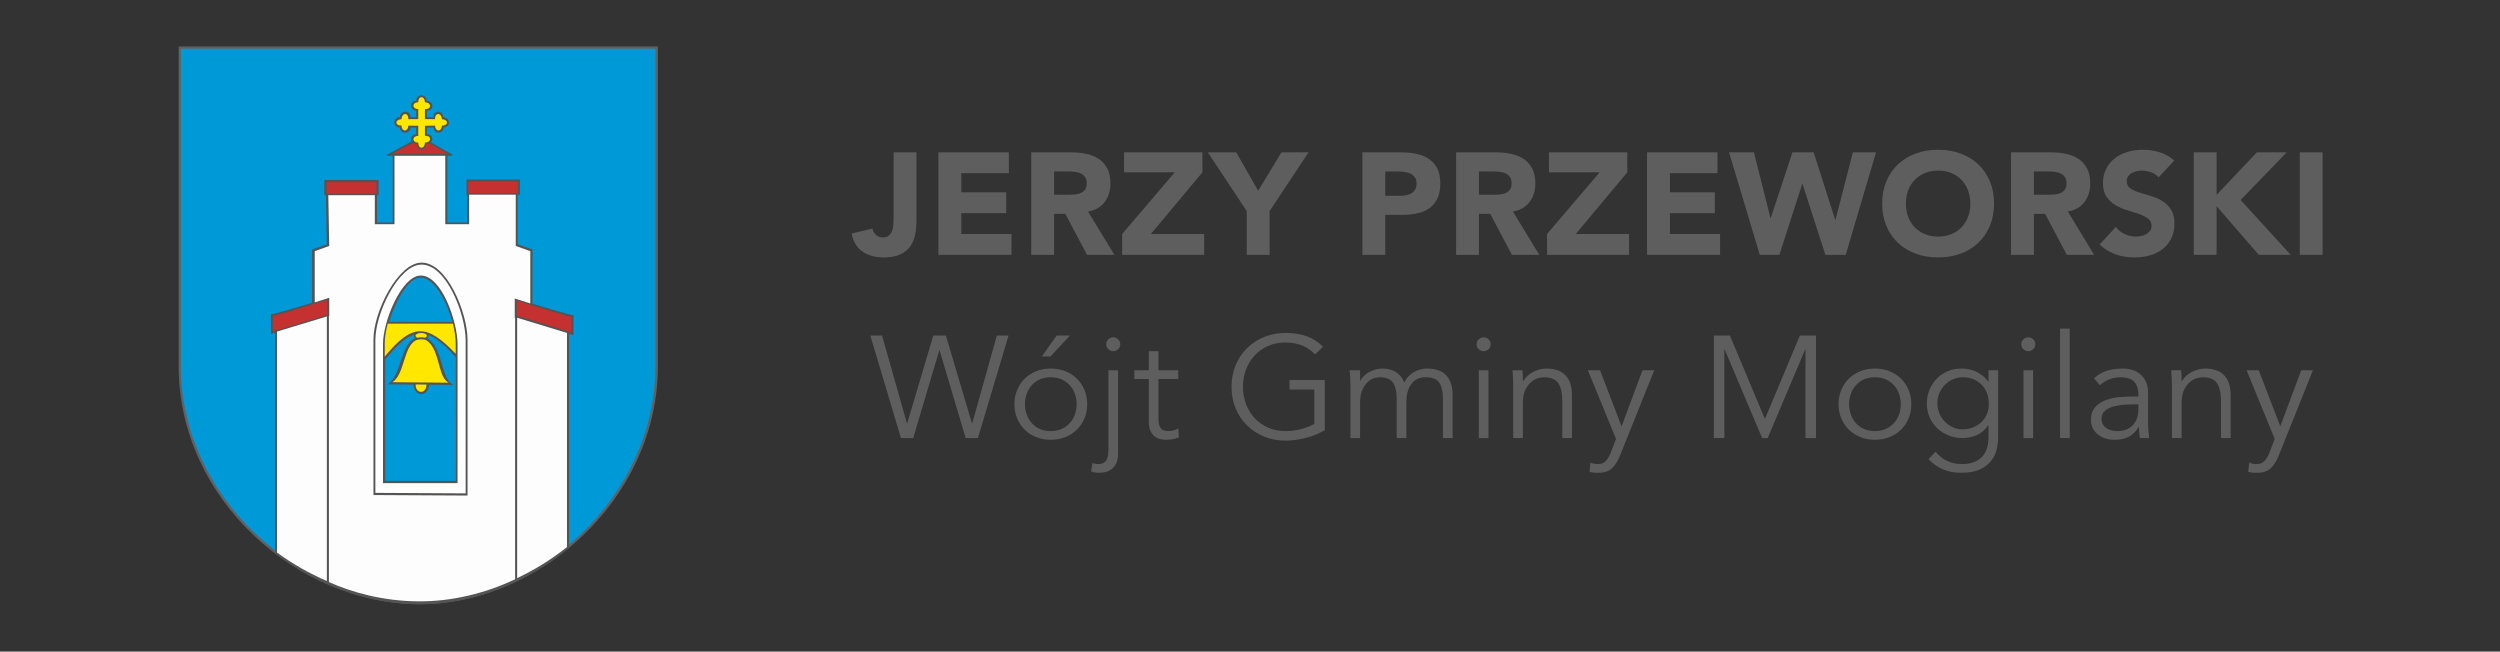<?xml version="1.0" encoding="UTF-8" standalone="no"?>
<!DOCTYPE svg PUBLIC "-//W3C//DTD SVG 1.1//EN" "http://www.w3.org/Graphics/SVG/1.1/DTD/svg11.dtd">
<svg width="100%" height="100%" viewBox="0 0 1385 361" version="1.1" xmlns="http://www.w3.org/2000/svg" xmlns:xlink="http://www.w3.org/1999/xlink" xml:space="preserve" xmlns:serif="http://www.serif.com/" style="fill-rule:evenodd;clip-rule:evenodd;stroke-linejoin:round;stroke-miterlimit:2;">
    <rect x="0" y="0" width="1385" height="361" fill="#333333" stroke="none"/>
    <g transform="matrix(0.706,0,0,0.698,-2717.37,-231.927)">
        <path d="M4568.11,507.307C4568.11,511.06 4567.79,514.699 4567.14,518.222C4566.48,521.745 4565.24,524.866 4563.4,527.585C4561.56,530.304 4558.94,532.487 4555.53,534.134C4552.12,535.781 4547.66,536.604 4542.15,536.604C4535.71,536.604 4530.27,535.072 4525.83,532.009C4521.39,528.945 4518.52,524.158 4517.22,517.647L4533.64,513.626C4533.87,515.618 4534.77,517.303 4536.34,518.681C4537.91,520.06 4539.69,520.749 4541.69,520.749C4543.76,520.749 4545.36,520.232 4546.51,519.198C4547.66,518.164 4548.5,516.881 4549.04,515.35C4549.58,513.818 4549.9,512.152 4550.02,510.352C4550.13,508.552 4550.19,506.886 4550.19,505.354L4550.19,453.194L4568.11,453.194L4568.11,507.307Z" style="fill:rgb(94,94,94);fill-rule:nonzero;"/>
        <path d="M4585.35,453.194L4640.61,453.194L4640.61,469.738L4603.27,469.738L4603.27,484.904L4638.54,484.904L4638.54,501.448L4603.27,501.448L4603.27,517.992L4642.67,517.992L4642.67,534.536L4585.35,534.536L4585.35,453.194Z" style="fill:rgb(94,94,94);fill-rule:nonzero;"/>
        <path d="M4658.18,453.194L4689.66,453.194C4693.8,453.194 4697.73,453.597 4701.44,454.401C4705.15,455.205 4708.41,456.545 4711.21,458.422C4714,460.298 4716.22,462.826 4717.87,466.005C4719.52,469.183 4720.34,473.147 4720.34,477.896C4720.34,483.64 4718.85,488.523 4715.86,492.544C4712.87,496.565 4708.51,499.112 4702.76,500.184L4723.44,534.536L4701.96,534.536L4684.95,502.022L4676.11,502.022L4676.11,534.536L4658.18,534.536L4658.18,453.194ZM4676.11,486.857L4686.68,486.857C4688.28,486.857 4689.99,486.8 4691.79,486.685C4693.59,486.57 4695.22,486.225 4696.67,485.651C4698.13,485.076 4699.33,484.176 4700.29,482.951C4701.25,481.725 4701.73,480.002 4701.73,477.781C4701.73,475.713 4701.31,474.066 4700.46,472.841C4699.62,471.615 4698.55,470.677 4697.25,470.026C4695.94,469.375 4694.45,468.934 4692.77,468.704C4691.08,468.475 4689.43,468.36 4687.83,468.36L4676.11,468.36L4676.11,486.857Z" style="fill:rgb(94,94,94);fill-rule:nonzero;"/>
        <path d="M4729.53,517.992L4770.78,469.049L4731.02,469.049L4731.02,453.194L4792.49,453.194L4792.49,469.049L4752.05,517.992L4793.87,517.992L4793.87,534.536L4729.53,534.536L4729.53,517.992Z" style="fill:rgb(94,94,94);fill-rule:nonzero;"/>
        <path d="M4827.3,499.839L4796.74,453.194L4819.03,453.194L4836.26,483.64L4854.53,453.194L4875.78,453.194L4845.22,499.839L4845.22,534.536L4827.3,534.536L4827.3,499.839Z" style="fill:rgb(94,94,94);fill-rule:nonzero;"/>
        <path d="M4918.06,453.194L4948.28,453.194C4952.49,453.194 4956.48,453.577 4960.23,454.343C4963.98,455.109 4967.26,456.43 4970.05,458.307C4972.85,460.184 4975.07,462.711 4976.72,465.89C4978.36,469.068 4979.19,473.07 4979.19,477.896C4979.19,482.644 4978.42,486.627 4976.89,489.844C4975.36,493.061 4973.25,495.627 4970.57,497.542C4967.89,499.457 4964.71,500.816 4961.03,501.62C4957.36,502.425 4953.37,502.827 4949.08,502.827L4935.99,502.827L4935.99,534.536L4918.06,534.536L4918.06,453.194ZM4935.99,487.661L4947.94,487.661C4949.54,487.661 4951.1,487.508 4952.59,487.202C4954.08,486.895 4955.42,486.378 4956.61,485.651C4957.8,484.923 4958.75,483.927 4959.48,482.664C4960.21,481.4 4960.57,479.81 4960.57,477.896C4960.57,475.828 4960.09,474.162 4959.14,472.898C4958.18,471.634 4956.95,470.658 4955.46,469.968C4953.97,469.279 4952.3,468.839 4950.46,468.647C4948.62,468.456 4946.86,468.36 4945.18,468.36L4935.99,468.36L4935.99,487.661Z" style="fill:rgb(94,94,94);fill-rule:nonzero;"/>
        <path d="M4991.59,453.194L5023.07,453.194C5027.21,453.194 5031.13,453.597 5034.85,454.401C5038.56,455.205 5041.82,456.545 5044.61,458.422C5047.41,460.298 5049.63,462.826 5051.28,466.005C5052.93,469.183 5053.75,473.147 5053.75,477.896C5053.75,483.64 5052.26,488.523 5049.27,492.544C5046.28,496.565 5041.91,499.112 5036.17,500.184L5056.85,534.536L5035.37,534.536L5018.36,502.022L5009.52,502.022L5009.52,534.536L4991.59,534.536L4991.59,453.194ZM5009.52,486.857L5020.09,486.857C5021.69,486.857 5023.4,486.8 5025.2,486.685C5027,486.57 5028.63,486.225 5030.08,485.651C5031.54,485.076 5032.74,484.176 5033.7,482.951C5034.66,481.725 5035.14,480.002 5035.14,477.781C5035.14,475.713 5034.72,474.066 5033.87,472.841C5033.03,471.615 5031.96,470.677 5030.66,470.026C5029.35,469.375 5027.86,468.934 5026.18,468.704C5024.49,468.475 5022.84,468.36 5021.23,468.36L5009.52,468.36L5009.52,486.857Z" style="fill:rgb(94,94,94);fill-rule:nonzero;"/>
        <path d="M5062.94,517.992L5104.19,469.049L5064.43,469.049L5064.43,453.194L5125.9,453.194L5125.9,469.049L5085.46,517.992L5127.28,517.992L5127.28,534.536L5062.94,534.536L5062.94,517.992Z" style="fill:rgb(94,94,94);fill-rule:nonzero;"/>
        <path d="M5141.41,453.194L5196.67,453.194L5196.67,469.738L5159.33,469.738L5159.33,484.904L5194.6,484.904L5194.6,501.448L5159.33,501.448L5159.33,517.992L5198.74,517.992L5198.74,534.536L5141.41,534.536L5141.41,453.194Z" style="fill:rgb(94,94,94);fill-rule:nonzero;"/>
        <path d="M5205.75,453.194L5225.28,453.194L5238.26,505.354L5238.49,505.354L5255.49,453.194L5272.15,453.194L5289.04,506.733L5289.27,506.733L5302.94,453.194L5321.1,453.194L5297.31,534.536L5281.34,534.536L5263.42,478.24L5263.19,478.24L5245.27,534.536L5229.87,534.536L5205.75,453.194Z" style="fill:rgb(94,94,94);fill-rule:nonzero;"/>
        <path d="M5325.92,493.865C5325.92,487.355 5327.01,481.457 5329.2,476.172C5331.38,470.887 5334.42,466.388 5338.33,462.673C5342.23,458.958 5346.87,456.105 5352.23,454.114C5357.59,452.122 5363.45,451.126 5369.81,451.126C5376.17,451.126 5382.03,452.122 5387.39,454.114C5392.75,456.105 5397.38,458.958 5401.29,462.673C5405.19,466.388 5408.24,470.887 5410.42,476.172C5412.61,481.457 5413.7,487.355 5413.7,493.865C5413.7,500.376 5412.61,506.273 5410.42,511.558C5408.24,516.843 5405.19,521.343 5401.29,525.058C5397.38,528.772 5392.75,531.626 5387.39,533.617C5382.03,535.608 5376.17,536.604 5369.81,536.604C5363.45,536.604 5357.59,535.608 5352.23,533.617C5346.87,531.626 5342.23,528.772 5338.33,525.058C5334.42,521.343 5331.38,516.843 5329.2,511.558C5327.01,506.273 5325.92,500.376 5325.92,493.865ZM5344.53,493.865C5344.53,497.695 5345.13,501.199 5346.31,504.378C5347.5,507.556 5349.2,510.314 5351.43,512.65C5353.65,514.986 5356.31,516.805 5359.41,518.107C5362.51,519.409 5365.98,520.06 5369.81,520.06C5373.64,520.06 5377.1,519.409 5380.21,518.107C5383.31,516.805 5385.97,514.986 5388.19,512.65C5390.41,510.314 5392.12,507.556 5393.3,504.378C5394.49,501.199 5395.09,497.695 5395.09,493.865C5395.09,490.112 5394.49,486.627 5393.3,483.41C5392.12,480.193 5390.41,477.417 5388.19,475.081C5385.97,472.745 5383.31,470.926 5380.21,469.624C5377.1,468.322 5373.64,467.67 5369.81,467.67C5365.98,467.67 5362.51,468.322 5359.41,469.624C5356.31,470.926 5353.65,472.745 5351.43,475.081C5349.2,477.417 5347.5,480.193 5346.31,483.41C5345.13,486.627 5344.53,490.112 5344.53,493.865Z" style="fill:rgb(94,94,94);fill-rule:nonzero;"/>
        <path d="M5427.02,453.194L5458.5,453.194C5462.64,453.194 5466.57,453.597 5470.28,454.401C5473.99,455.205 5477.25,456.545 5480.05,458.422C5482.84,460.298 5485.06,462.826 5486.71,466.005C5488.36,469.183 5489.18,473.147 5489.18,477.896C5489.18,483.64 5487.69,488.523 5484.7,492.544C5481.71,496.565 5477.35,499.112 5471.6,500.184L5492.28,534.536L5470.8,534.536L5453.79,502.022L5444.95,502.022L5444.95,534.536L5427.02,534.536L5427.02,453.194ZM5444.95,486.857L5455.52,486.857C5457.12,486.857 5458.83,486.8 5460.63,486.685C5462.43,486.57 5464.06,486.225 5465.51,485.651C5466.97,485.076 5468.17,484.176 5469.13,482.951C5470.09,481.725 5470.57,480.002 5470.57,477.781C5470.57,475.713 5470.15,474.066 5469.3,472.841C5468.46,471.615 5467.39,470.677 5466.09,470.026C5464.78,469.375 5463.29,468.934 5461.61,468.704C5459.92,468.475 5458.27,468.36 5456.66,468.36L5444.95,468.36L5444.95,486.857Z" style="fill:rgb(94,94,94);fill-rule:nonzero;"/>
        <path d="M5542.83,473.07C5541.38,471.232 5539.4,469.873 5536.91,468.992C5534.43,468.111 5532.07,467.67 5529.85,467.67C5528.55,467.67 5527.21,467.824 5525.83,468.13C5524.45,468.436 5523.15,468.915 5521.92,469.566C5520.7,470.217 5519.7,471.079 5518.94,472.151C5518.17,473.223 5517.79,474.526 5517.79,476.057C5517.79,478.508 5518.7,480.385 5520.54,481.687C5522.38,482.989 5524.7,484.1 5527.49,485.019C5530.29,485.938 5533.3,486.857 5536.51,487.776C5539.73,488.695 5542.74,489.997 5545.53,491.682C5548.33,493.367 5550.65,495.627 5552.48,498.461C5554.32,501.295 5555.24,505.086 5555.24,509.835C5555.24,514.354 5554.4,518.298 5552.71,521.668C5551.03,525.039 5548.75,527.834 5545.88,530.055C5543.01,532.277 5539.67,533.923 5535.88,534.996C5532.09,536.068 5528.09,536.604 5523.88,536.604C5518.59,536.604 5513.69,535.8 5509.17,534.191C5504.65,532.583 5500.44,529.979 5496.53,526.379L5509.28,512.362C5511.12,514.813 5513.44,516.709 5516.23,518.049C5519.03,519.39 5521.92,520.06 5524.91,520.06C5526.36,520.06 5527.84,519.888 5529.33,519.543C5530.83,519.198 5532.17,518.681 5533.35,517.992C5534.54,517.303 5535.5,516.422 5536.23,515.35C5536.95,514.277 5537.32,513.013 5537.32,511.558C5537.32,509.107 5536.38,507.173 5534.5,505.756C5532.63,504.339 5530.27,503.133 5527.44,502.137C5524.6,501.142 5521.54,500.146 5518.25,499.15C5514.95,498.154 5511.89,496.814 5509.06,495.129C5506.22,493.444 5503.87,491.223 5501.99,488.465C5500.11,485.708 5499.17,482.07 5499.17,477.551C5499.17,473.185 5500.04,469.356 5501.76,466.062C5503.48,462.769 5505.78,460.011 5508.65,457.79C5511.53,455.569 5514.84,453.903 5518.59,452.792C5522.34,451.682 5526.21,451.126 5530.19,451.126C5534.79,451.126 5539.23,451.777 5543.52,453.08C5547.81,454.382 5551.68,456.565 5555.12,459.628L5542.83,473.07Z" style="fill:rgb(94,94,94);fill-rule:nonzero;"/>
        <path d="M5570.41,453.194L5588.33,453.194L5588.33,486.972L5619.92,453.194L5643.36,453.194L5607.17,490.993L5646.46,534.536L5621.42,534.536L5588.33,495.933L5588.33,534.536L5570.41,534.536L5570.41,453.194Z" style="fill:rgb(94,94,94);fill-rule:nonzero;"/>
        <rect x="5653.59" y="453.194" width="17.923" height="81.342" style="fill:rgb(94,94,94);fill-rule:nonzero;"/>
        <path d="M4560.64,668.224L4560.87,668.224L4581.32,598.601L4591.2,598.601L4611.65,668.224L4611.88,668.224L4631.19,598.601L4640.38,598.601L4616.36,679.943L4606.71,679.943L4586.26,610.32L4586.03,610.32L4565.58,679.943L4555.93,679.943L4531.92,598.601L4541.11,598.601L4560.64,668.224Z" style="fill:rgb(94,94,94);fill-rule:nonzero;"/>
        <path d="M4693.8,653.059C4693.8,650.072 4693.32,647.276 4692.36,644.672C4691.41,642.068 4690.05,639.808 4688.28,637.893C4686.52,635.979 4684.4,634.466 4681.91,633.355C4679.42,632.245 4676.61,631.689 4673.47,631.689C4670.32,631.689 4667.51,632.245 4665.02,633.355C4662.53,634.466 4660.43,635.979 4658.7,637.893C4656.98,639.808 4655.64,642.068 4654.68,644.672C4653.72,647.276 4653.24,650.072 4653.24,653.059C4653.24,656.046 4653.72,658.842 4654.68,661.446C4655.64,664.05 4656.98,666.309 4658.7,668.224C4660.43,670.139 4662.53,671.652 4665.02,672.762C4667.51,673.873 4670.32,674.428 4673.47,674.428C4676.61,674.428 4679.42,673.873 4681.91,672.762C4684.4,671.652 4686.52,670.139 4688.28,668.224C4690.05,666.309 4691.41,664.05 4692.36,661.446C4693.32,658.842 4693.8,656.046 4693.8,653.059ZM4702.07,653.059C4702.07,657.118 4701.36,660.871 4699.95,664.318C4698.53,667.765 4696.56,670.752 4694.03,673.279C4691.5,675.807 4688.5,677.779 4685.01,679.196C4681.53,680.613 4677.68,681.322 4673.47,681.322C4669.33,681.322 4665.52,680.613 4662.03,679.196C4658.55,677.779 4655.54,675.807 4653.01,673.279C4650.49,670.752 4648.52,667.765 4647.1,664.318C4645.68,660.871 4644.97,657.118 4644.97,653.059C4644.97,648.999 4645.68,645.246 4647.1,641.8C4648.52,638.353 4650.49,635.366 4653.01,632.838C4655.54,630.311 4658.55,628.338 4662.03,626.921C4665.52,625.504 4669.33,624.796 4673.47,624.796C4677.68,624.796 4681.53,625.504 4685.01,626.921C4688.5,628.338 4691.5,630.311 4694.03,632.838C4696.56,635.366 4698.53,638.353 4699.95,641.8C4701.36,645.246 4702.07,648.999 4702.07,653.059ZM4673.35,615.145L4666.57,615.145L4678.06,598.601L4688.52,598.601L4673.35,615.145Z" style="fill:rgb(94,94,94);fill-rule:nonzero;"/>
        <path d="M4728.04,605.495C4728.04,607.103 4727.46,608.424 4726.31,609.458C4725.16,610.492 4723.9,611.009 4722.52,611.009C4721.14,611.009 4719.88,610.492 4718.73,609.458C4717.58,608.424 4717.01,607.103 4717.01,605.495C4717.01,603.886 4717.58,602.565 4718.73,601.531C4719.88,600.497 4721.14,599.98 4722.52,599.98C4723.9,599.98 4725.16,600.497 4726.31,601.531C4727.46,602.565 4728.04,603.886 4728.04,605.495ZM4706.21,699.819L4706.55,699.934C4707.17,700.087 4707.84,700.24 4708.56,700.393C4709.29,700.546 4709.96,700.623 4710.57,700.623C4712.41,700.623 4713.89,700.278 4715,699.589C4716.11,698.9 4716.93,698 4717.47,696.889C4718,695.778 4718.35,694.572 4718.5,693.27C4718.65,691.968 4718.73,690.666 4718.73,689.364L4718.73,626.175L4726.31,626.175L4726.31,690.628C4726.31,691.394 4726.28,692.715 4726.2,694.591C4726.12,696.468 4725.64,698.363 4724.76,700.278C4723.88,702.193 4722.39,703.878 4720.28,705.333C4718.18,706.789 4715.13,707.516 4711.15,707.516C4709,707.516 4707.01,707.133 4705.17,706.367L4706.21,699.819Z" style="fill:rgb(94,94,94);fill-rule:nonzero;"/>
        <path d="M4773.53,633.068L4758.02,633.068L4758.02,664.777C4758.02,666.769 4758.22,668.396 4758.6,669.66C4758.98,670.924 4759.52,671.901 4760.21,672.59C4760.9,673.279 4761.72,673.758 4762.68,674.026C4763.63,674.294 4764.69,674.428 4765.84,674.428C4767.14,674.428 4768.48,674.237 4769.86,673.854C4771.24,673.471 4772.5,672.973 4773.65,672.36L4773.99,679.368C4771.16,680.671 4767.75,681.322 4763.77,681.322C4762.31,681.322 4760.8,681.13 4759.23,680.747C4757.66,680.364 4756.22,679.636 4754.92,678.564C4753.62,677.492 4752.55,676.037 4751.7,674.198C4750.86,672.36 4750.44,669.947 4750.44,666.96L4750.44,633.068L4739.07,633.068L4739.07,626.175L4750.44,626.175L4750.44,611.009L4758.02,611.009L4758.02,626.175L4773.53,626.175L4773.53,633.068Z" style="fill:rgb(94,94,94);fill-rule:nonzero;"/>
        <path d="M4880.95,613.537C4878.2,610.626 4874.9,608.329 4871.07,606.643C4867.24,604.958 4862.8,604.116 4857.75,604.116C4852.54,604.116 4847.87,605.073 4843.73,606.988C4839.6,608.903 4836.09,611.469 4833.22,614.686C4830.35,617.903 4828.14,621.637 4826.61,625.887C4825.08,630.138 4824.31,634.6 4824.31,639.272C4824.31,643.944 4825.08,648.406 4826.61,652.657C4828.14,656.908 4830.35,660.641 4833.22,663.858C4836.09,667.075 4839.6,669.641 4843.73,671.556C4847.87,673.471 4852.54,674.428 4857.75,674.428C4861.96,674.428 4866,673.911 4869.87,672.877C4873.74,671.843 4877.2,670.445 4880.27,668.684L4880.27,641.455L4860.85,641.455L4860.85,633.872L4888.54,633.872L4888.54,673.739C4883.94,676.42 4878.91,678.468 4873.43,679.885C4867.95,681.302 4862.73,682.011 4857.75,682.011C4851.7,682.011 4846.09,680.939 4840.92,678.794C4835.75,676.649 4831.27,673.681 4827.47,669.89C4823.68,666.099 4820.72,661.599 4818.57,656.391C4816.43,651.182 4815.35,645.476 4815.35,639.272C4815.35,633.068 4816.43,627.362 4818.57,622.154C4820.72,616.945 4823.68,612.445 4827.47,608.654C4831.27,604.863 4835.75,601.895 4840.92,599.75C4846.09,597.606 4851.7,596.533 4857.75,596.533C4864.26,596.533 4869.87,597.433 4874.58,599.233C4879.29,601.033 4883.48,603.771 4887.16,607.448L4880.95,613.537Z" style="fill:rgb(94,94,94);fill-rule:nonzero;"/>
        <path d="M4908.64,638.123C4908.64,636.132 4908.59,634.14 4908.47,632.149C4908.36,630.157 4908.22,628.166 4908.07,626.175L4916.23,626.175L4916.23,634.332L4916.46,634.332C4918.29,631.191 4920.84,628.817 4924.1,627.209C4927.35,625.6 4930.59,624.796 4933.8,624.796C4935.26,624.796 4936.81,624.949 4938.46,625.256C4940.1,625.562 4941.69,626.117 4943.23,626.921C4944.76,627.726 4946.19,628.855 4947.53,630.311C4948.87,631.766 4950,633.642 4950.92,635.94C4952.45,632.494 4954.89,629.775 4958.22,627.783C4961.55,625.792 4965.02,624.796 4968.61,624.796C4975.51,624.796 4980.6,626.615 4983.9,630.253C4987.19,633.891 4988.84,639.081 4988.84,645.821L4988.84,679.943L4981.25,679.943L4981.25,648.578C4981.25,643.14 4980.3,638.966 4978.38,636.055C4976.47,633.145 4972.9,631.689 4967.7,631.689C4964.86,631.689 4962.49,632.245 4960.57,633.355C4958.66,634.466 4957.11,635.94 4955.92,637.778C4954.73,639.617 4953.87,641.704 4953.34,644.04C4952.8,646.376 4952.53,648.808 4952.53,651.335L4952.53,679.943L4944.95,679.943L4944.95,648.578C4944.95,643.14 4943.99,638.966 4942.08,636.055C4940.16,633.145 4936.6,631.689 4931.39,631.689C4930.93,631.689 4929.88,631.843 4928.23,632.149C4926.59,632.455 4924.88,633.298 4923.12,634.676C4921.36,636.055 4919.77,638.123 4918.35,640.88C4916.93,643.638 4916.23,647.467 4916.23,652.369L4916.23,679.943L4908.64,679.943L4908.64,638.123Z" style="fill:rgb(94,94,94);fill-rule:nonzero;"/>
        <path d="M5018.71,605.495C5018.71,607.103 5018.13,608.424 5016.98,609.458C5015.84,610.492 5014.57,611.009 5013.19,611.009C5011.81,611.009 5010.55,610.492 5009.4,609.458C5008.25,608.424 5007.68,607.103 5007.68,605.495C5007.68,603.886 5008.25,602.565 5009.4,601.531C5010.55,600.497 5011.81,599.98 5013.19,599.98C5014.57,599.98 5015.84,600.497 5016.98,601.531C5018.13,602.565 5018.71,603.886 5018.71,605.495ZM5016.98,679.943L5009.4,679.943L5009.4,626.175L5016.98,626.175L5016.98,679.943Z" style="fill:rgb(94,94,94);fill-rule:nonzero;"/>
        <path d="M5043.64,626.175C5043.79,627.63 5043.89,629.066 5043.93,630.483C5043.96,631.9 5043.98,633.336 5043.98,634.791L5044.21,634.791C5045.06,633.336 5046.13,631.996 5047.43,630.77C5048.73,629.545 5050.19,628.492 5051.8,627.611C5053.4,626.73 5055.11,626.041 5056.91,625.543C5058.71,625.045 5060.49,624.796 5062.25,624.796C5069.14,624.796 5074.24,626.615 5077.53,630.253C5080.82,633.891 5082.47,639.081 5082.47,645.821L5082.47,679.943L5074.89,679.943L5074.89,650.187C5074.89,644.212 5073.85,639.636 5071.79,636.457C5069.72,633.279 5065.89,631.689 5060.3,631.689C5059.91,631.689 5058.84,631.843 5057.08,632.149C5055.32,632.455 5053.46,633.298 5051.51,634.676C5049.56,636.055 5047.81,638.123 5046.28,640.88C5044.75,643.638 5043.98,647.467 5043.98,652.369L5043.98,679.943L5036.4,679.943L5036.4,638.008C5036.4,636.553 5036.34,634.715 5036.23,632.494C5036.11,630.272 5035.98,628.166 5035.83,626.175L5043.64,626.175Z" style="fill:rgb(94,94,94);fill-rule:nonzero;"/>
        <path d="M5121.42,670.637L5137.85,626.175L5147.04,626.175L5120.15,693.959C5118.55,698.095 5116.5,701.389 5114.01,703.84C5111.52,706.291 5107.94,707.516 5103.27,707.516C5102.12,707.516 5100.95,707.478 5099.76,707.401C5098.57,707.325 5097.41,707.095 5096.26,706.712L5097.06,699.359C5098.67,700.202 5100.59,700.623 5102.81,700.623C5105.49,700.623 5107.59,699.78 5109.12,698.095C5110.66,696.41 5112,694.036 5113.15,690.972L5117.05,680.632L5094.99,626.175L5104.53,626.175L5121.42,670.637Z" style="fill:rgb(94,94,94);fill-rule:nonzero;"/>
        <path d="M5233.9,664.777L5261.35,598.601L5273.99,598.601L5273.99,679.943L5265.72,679.943L5265.72,609.631L5265.49,609.631L5236.08,679.943L5231.71,679.943L5202.3,609.631L5202.07,609.631L5202.07,679.943L5193.8,679.943L5193.8,598.601L5206.44,598.601L5233.9,664.777Z" style="fill:rgb(94,94,94);fill-rule:nonzero;"/>
        <path d="M5340.51,653.059C5340.51,650.072 5340.03,647.276 5339.08,644.672C5338.12,642.068 5336.76,639.808 5335,637.893C5333.24,635.979 5331.11,634.466 5328.62,633.355C5326.13,632.245 5323.32,631.689 5320.18,631.689C5317.04,631.689 5314.22,632.245 5311.73,633.355C5309.24,634.466 5307.14,635.979 5305.41,637.893C5303.69,639.808 5302.35,642.068 5301.39,644.672C5300.44,647.276 5299.96,650.072 5299.96,653.059C5299.96,656.046 5300.44,658.842 5301.39,661.446C5302.35,664.05 5303.69,666.309 5305.41,668.224C5307.14,670.139 5309.24,671.652 5311.73,672.762C5314.22,673.873 5317.04,674.428 5320.18,674.428C5323.32,674.428 5326.13,673.873 5328.62,672.762C5331.11,671.652 5333.24,670.139 5335,668.224C5336.76,666.309 5338.12,664.05 5339.08,661.446C5340.03,658.842 5340.51,656.046 5340.51,653.059ZM5348.78,653.059C5348.78,657.118 5348.08,660.871 5346.66,664.318C5345.24,667.765 5343.27,670.752 5340.74,673.279C5338.21,675.807 5335.21,677.779 5331.72,679.196C5328.24,680.613 5324.39,681.322 5320.18,681.322C5316.04,681.322 5312.23,680.613 5308.74,679.196C5305.26,677.779 5302.25,675.807 5299.73,673.279C5297.2,670.752 5295.23,667.765 5293.81,664.318C5292.39,660.871 5291.68,657.118 5291.68,653.059C5291.68,648.999 5292.39,645.246 5293.81,641.8C5295.23,638.353 5297.2,635.366 5299.73,632.838C5302.25,630.311 5305.26,628.338 5308.74,626.921C5312.23,625.504 5316.04,624.796 5320.18,624.796C5324.39,624.796 5328.24,625.504 5331.72,626.921C5335.21,628.338 5338.21,630.311 5340.74,632.838C5343.27,635.366 5345.24,638.353 5346.66,641.8C5348.08,645.246 5348.78,648.999 5348.78,653.059Z" style="fill:rgb(94,94,94);fill-rule:nonzero;"/>
        <path d="M5369.23,652.369C5369.23,655.203 5369.75,657.865 5370.78,660.354C5371.82,662.844 5373.24,665.026 5375.04,666.903C5376.84,668.779 5378.94,670.273 5381.36,671.384C5383.77,672.494 5386.39,673.05 5389.23,673.05C5391.98,673.05 5394.61,672.552 5397.1,671.556C5399.58,670.56 5401.79,669.162 5403.7,667.362C5405.62,665.563 5407.09,663.399 5408.12,660.871C5409.16,658.344 5409.64,655.51 5409.56,652.369C5409.56,649.535 5409.1,646.874 5408.18,644.385C5407.26,641.895 5405.92,639.712 5404.16,637.836C5402.4,635.959 5400.26,634.466 5397.73,633.355C5395.2,632.245 5392.37,631.689 5389.23,631.689C5386.39,631.689 5383.77,632.245 5381.36,633.355C5378.94,634.466 5376.84,635.959 5375.04,637.836C5373.24,639.712 5371.82,641.895 5370.78,644.385C5369.75,646.874 5369.23,649.535 5369.23,652.369ZM5367.86,690.742C5370.08,693.73 5372.97,696.123 5376.53,697.923C5380.09,699.723 5384.06,700.623 5388.42,700.623C5392.25,700.623 5395.51,700.068 5398.19,698.957C5400.87,697.846 5403.03,696.334 5404.68,694.419C5406.32,692.504 5407.51,690.264 5408.24,687.698C5408.97,685.132 5409.33,682.394 5409.33,679.483L5409.33,669.833L5409.1,669.833C5406.65,673.509 5403.66,676.113 5400.14,677.645C5396.62,679.177 5392.9,679.943 5388.99,679.943C5385.09,679.943 5381.43,679.254 5378.02,677.875C5374.61,676.496 5371.65,674.601 5369.12,672.188C5366.59,669.775 5364.6,666.884 5363.15,663.514C5361.69,660.144 5360.96,656.505 5360.96,652.599C5360.96,648.693 5361.65,645.055 5363.03,641.685C5364.41,638.315 5366.31,635.366 5368.72,632.838C5371.13,630.311 5374,628.338 5377.33,626.921C5380.67,625.504 5384.32,624.796 5388.31,624.796C5389.91,624.796 5391.62,624.949 5393.42,625.256C5395.22,625.562 5397.02,626.098 5398.82,626.864C5400.62,627.63 5402.4,628.683 5404.16,630.023C5405.92,631.364 5407.57,633.068 5409.1,635.136L5409.33,635.136L5409.33,626.175L5416.91,626.175L5416.91,679.483C5416.91,682.394 5416.55,685.496 5415.82,688.789C5415.09,692.083 5413.68,695.108 5411.57,697.866C5409.47,700.623 5406.53,702.921 5402.78,704.759C5399.03,706.597 5394.13,707.516 5388.08,707.516C5382.72,707.516 5377.93,706.635 5373.72,704.874C5369.5,703.112 5365.67,700.393 5362.23,696.717L5367.86,690.742Z" style="fill:rgb(94,94,94);fill-rule:nonzero;"/>
        <path d="M5446.1,605.495C5446.1,607.103 5445.52,608.424 5444.37,609.458C5443.22,610.492 5441.96,611.009 5440.58,611.009C5439.2,611.009 5437.94,610.492 5436.79,609.458C5435.64,608.424 5435.07,607.103 5435.07,605.495C5435.07,603.886 5435.64,602.565 5436.79,601.531C5437.94,600.497 5439.2,599.98 5440.58,599.98C5441.96,599.98 5443.22,600.497 5444.37,601.531C5445.52,602.565 5446.1,603.886 5446.1,605.495ZM5444.37,679.943L5436.79,679.943L5436.79,626.175L5444.37,626.175L5444.37,679.943Z" style="fill:rgb(94,94,94);fill-rule:nonzero;"/>
        <rect x="5465.51" y="593.087" width="7.583" height="86.856" style="fill:rgb(94,94,94);fill-rule:nonzero;"/>
        <path d="M5523.07,653.174C5521.16,653.174 5518.76,653.269 5515.89,653.461C5513.02,653.652 5510.26,654.112 5507.62,654.84C5504.98,655.567 5502.72,656.697 5500.84,658.229C5498.96,659.761 5498.03,661.867 5498.03,664.548C5498.03,666.309 5498.39,667.822 5499.12,669.086C5499.84,670.35 5500.82,671.384 5502.05,672.188C5503.27,672.992 5504.63,673.567 5506.12,673.911C5507.62,674.256 5509.13,674.428 5510.66,674.428C5513.42,674.428 5515.81,673.969 5517.84,673.05C5519.87,672.13 5521.58,670.886 5522.96,669.316C5524.34,667.745 5525.35,665.907 5526,663.801C5526.65,661.695 5526.98,659.454 5526.98,657.08L5526.98,653.174L5523.07,653.174ZM5526.98,646.97L5526.98,645.591C5526.98,636.323 5522.38,631.689 5513.19,631.689C5506.91,631.689 5501.43,633.796 5496.76,638.008L5492.17,632.608C5497.22,627.4 5504.8,624.796 5514.91,624.796C5517.52,624.796 5520.03,625.179 5522.44,625.945C5524.85,626.711 5526.94,627.879 5528.7,629.449C5530.46,631.019 5531.88,632.991 5532.95,635.366C5534.02,637.74 5534.56,640.574 5534.56,643.868L5534.56,667.879C5534.56,669.947 5534.66,672.111 5534.85,674.371C5535.04,676.63 5535.25,678.488 5535.48,679.943L5528.13,679.943C5527.9,678.641 5527.72,677.224 5527.61,675.692C5527.49,674.16 5527.44,672.667 5527.44,671.211L5527.21,671.211C5524.99,674.811 5522.36,677.396 5519.34,678.966C5516.31,680.536 5512.62,681.322 5508.25,681.322C5505.88,681.322 5503.58,680.996 5501.36,680.345C5499.14,679.694 5497.16,678.698 5495.44,677.358C5493.72,676.017 5492.34,674.371 5491.3,672.418C5490.27,670.464 5489.75,668.186 5489.75,665.582C5489.75,661.216 5490.88,657.788 5493.14,655.299C5495.4,652.81 5498.24,650.952 5501.64,649.727C5505.05,648.501 5508.69,647.736 5512.56,647.429C5516.43,647.123 5519.97,646.97 5523.19,646.97L5526.98,646.97Z" style="fill:rgb(94,94,94);fill-rule:nonzero;"/>
        <path d="M5560.53,626.175C5560.68,627.63 5560.77,629.066 5560.81,630.483C5560.85,631.9 5560.87,633.336 5560.87,634.791L5561.1,634.791C5561.94,633.336 5563.01,631.996 5564.32,630.77C5565.62,629.545 5567.07,628.492 5568.68,627.611C5570.29,626.73 5571.99,626.041 5573.8,625.543C5575.6,625.045 5577.38,624.796 5579.14,624.796C5586.03,624.796 5591.12,626.615 5594.42,630.253C5597.71,633.891 5599.36,639.081 5599.36,645.821L5599.36,679.943L5591.78,679.943L5591.78,650.187C5591.78,644.212 5590.74,639.636 5588.67,636.457C5586.61,633.279 5582.78,631.689 5577.18,631.689C5576.8,631.689 5575.73,631.843 5573.97,632.149C5572.21,632.455 5570.35,633.298 5568.4,634.676C5566.44,636.055 5564.7,638.123 5563.17,640.88C5561.64,643.638 5560.87,647.467 5560.87,652.369L5560.87,679.943L5553.29,679.943L5553.29,638.008C5553.29,636.553 5553.23,634.715 5553.11,632.494C5553,630.272 5552.87,628.166 5552.71,626.175L5560.53,626.175Z" style="fill:rgb(94,94,94);fill-rule:nonzero;"/>
        <path d="M5638.31,670.637L5654.73,626.175L5663.93,626.175L5637.04,693.959C5635.43,698.095 5633.38,701.389 5630.9,703.84C5628.41,706.291 5624.82,707.516 5620.15,707.516C5619,707.516 5617.84,707.478 5616.65,707.401C5615.46,707.325 5614.29,707.095 5613.14,706.712L5613.95,699.359C5615.56,700.202 5617.47,700.623 5619.69,700.623C5622.37,700.623 5624.48,699.78 5626.01,698.095C5627.54,696.41 5628.88,694.036 5630.03,690.972L5633.94,680.632L5611.88,626.175L5621.42,626.175L5638.31,670.637Z" style="fill:rgb(94,94,94);fill-rule:nonzero;"/>
    </g>
    <g transform="matrix(0.476,0,0,0.476,7.054,-114.728)">
        <g id="path4603" transform="matrix(2.388,0,0,2.388,107.838,217.831)">
            <path d="M35.714,32.362L269.286,32.362L269.286,188.219C269.286,252.828 211.008,304.643 152.5,304.219C93.993,303.796 35.714,253.396 35.714,188.219L35.714,32.362Z" style="fill:rgb(97,97,97);"/>
        </g>
        <g id="path46031" serif:id="path4603" transform="matrix(2.348,0,0,2.363,115.689,222.246)">
            <path d="M34.011,31.939L269.286,31.939L269.286,188.219C269.286,252.828 211.008,304.643 152.5,304.219C91.816,303.78 34.011,252.973 34.011,187.796L34.011,31.939Z" style="fill:rgb(0,153,215);"/>
        </g>
        <g id="path4540" transform="matrix(2.413,0,0,2.388,104.17,217.83)">
            <path d="M158.53,79.105L168.892,85.042L168.83,85.656L166.485,85.656L166.485,118.131L176.038,118.131L176.038,104.628L175.701,104.628L175.701,97.179L201.479,97.179L201.479,104.628L200.414,104.628L200.414,128.756L207.508,131.288L207.508,157.699C215.542,160.179 226.012,163.327 227.377,163.327L227.308,173.105L225.212,172.449L225.212,276.714C204.497,294.042 178.522,304.403 152.5,304.219L152.477,304.219C152.037,304.215 151.597,304.209 151.157,304.2C127.085,303.71 103.128,294.629 83.413,279.488L83.413,171.834L81.393,172.515L81.393,162.873C82.733,162.873 93.388,159.692 101.202,157.302L101.202,131.288L108.316,128.808L107.886,104.891L107.105,104.891L107.105,97.442L133.297,97.442L133.297,104.891L132.556,104.891L132.556,118.131L140.077,118.131L140.077,85.656L137.353,85.656L137.229,85.171L148.848,78.791L149.238,78.791C148.401,77.391 149.13,75.194 151.415,75.127L151.397,71.954L148.705,71.869C148.606,75.227 143.553,75.237 143.51,71.869C139.969,71.884 139.955,67.001 143.51,66.836C143.636,63.358 148.83,63.123 148.705,66.836L151.397,66.779L151.415,63.634C148.069,63.535 148.06,58.871 151.415,58.827C151.401,55.273 156.379,55.259 156.542,58.827C160.008,58.954 160.242,63.76 156.542,63.634L156.542,66.779L159.756,66.836C159.631,63.123 164.41,63.358 164.536,66.836C168.092,67.001 168.077,71.884 164.536,71.869C164.493,75.237 159.854,75.227 159.756,71.869L156.542,71.954L156.542,75.127C159.313,75.032 159.878,77.704 158.53,79.105ZM150.095,197.142L137.508,197.032C144.465,192.838 143.625,177.956 150.866,174.475C150.883,174.47 150.9,174.464 150.917,174.459C150.538,174.15 150.317,173.781 150.317,173.384C150.317,173.158 150.389,172.94 150.522,172.738C146.404,174.055 142.028,178.017 136.502,184.948L136.502,244.075L170.561,244.075L170.529,183.809C165.379,178.112 161.229,174.392 157.295,172.935C157.359,173.079 157.393,173.23 157.393,173.384C157.393,173.802 157.147,174.19 156.731,174.507C158.299,175.48 159.488,176.825 160.435,178.383C164.313,184.758 164.142,194.702 169.363,197.31L157.676,197.208C157.505,199.78 155.862,201.825 153.888,201.825C151.897,201.825 150.243,199.745 150.095,197.142ZM168.853,166.577C166.105,156.566 160.314,145.136 153.527,145.03C147.765,144.94 141.405,156.306 138.346,166.565L168.853,166.577Z" style="fill:rgb(84,84,84);"/>
        </g>
        <g id="path4553" transform="matrix(2.388,0,0,2.388,107.235,219.616)">
            <path d="M152.336,173.573C151.761,173.329 151.397,172.975 151.397,172.582C151.397,171.855 152.651,171.257 154.175,171.257C155.698,171.257 156.952,171.855 156.952,172.582C156.952,172.968 156.6,173.317 156.043,173.56C154.893,173.309 153.685,173.229 152.336,173.573ZM140.159,195.238C146.143,191.435 145.42,177.939 151.649,174.782C153.446,174.149 154.985,174.285 156.447,174.656C157.919,175.548 159.016,176.828 159.88,178.325C163.215,184.107 163.068,193.124 167.559,195.49L140.159,195.238ZM156.741,196.39C156.748,196.485 156.752,196.58 156.752,196.677L156.752,196.682C156.752,198.477 155.56,199.954 154.111,199.954C152.663,199.954 151.471,198.477 151.471,196.682L151.471,196.677C151.471,196.564 151.476,196.452 151.485,196.342L156.741,196.39ZM137.873,166.708L169.639,166.721C170.512,170.294 170.99,173.659 170.99,176.315L170.99,181.387C157.008,166.77 149.858,166.295 136.411,182.775L136.411,176.302C136.411,173.589 136.939,170.237 137.873,166.708ZM155.993,70.265L155.993,75.165C159.449,75.048 159.23,78.351 155.993,78.468C155.841,81.789 152.739,81.776 152.753,78.468C149.619,78.428 149.628,75.257 152.753,75.165L152.736,70.265L147.899,70.186C147.807,73.311 144.636,73.319 144.595,70.186C141.288,70.199 141.274,67.214 144.595,67.061C144.713,63.824 148.016,63.605 147.899,67.061L152.736,67.007L152.753,62.133C149.628,62.041 149.619,58.87 152.753,58.829C152.739,55.522 155.841,55.508 155.993,58.829C159.23,58.947 159.449,62.25 155.993,62.133L155.993,67.007L160.931,67.061C160.814,63.605 164.117,63.824 164.234,67.061C167.555,67.214 167.542,70.199 164.234,70.186C164.194,73.319 161.023,73.311 160.931,70.186L155.993,70.265Z" style="fill:rgb(255,231,0);"/>
        </g>
        <g id="path45401" serif:id="path4540" transform="matrix(2.322,0,0,2.356,117.816,224.349)">
            <path d="M176.281,250.8L131.026,250.548L131.026,175.111C131.026,161.619 142.673,138.011 154.025,137.794C166.578,137.554 176.281,162.264 176.281,175.364L176.281,250.8ZM153.701,143.188C144.184,143.37 134.844,165.752 134.844,177.063L134.844,245.75L172.219,245.75L172.219,177.063C172.219,166.081 164.224,142.986 153.701,143.188Z" style="fill:white;"/>
        </g>
        <g id="path45402" serif:id="path4540" transform="matrix(2.388,0,0,2.388,107.838,217.831)">
            <path d="M199.688,164.587L199.688,292.041C184.79,299.057 168.655,302.916 152.5,302.799C135.154,302.674 119.935,298.347 108.938,293.393L108.938,163.783L109.096,163.735L109.096,154.852C109.096,154.852 106.057,155.823 102.031,157.082L102.031,132.125L109.094,129.594L108.648,104.839L131.313,104.839L131.313,118.969L140.906,118.969L140.906,85.656L165.656,85.656L165.656,118.969L177.281,118.969L177.281,104.587L200,104.587L200,129.594L207.094,132.125L207.094,157.601C202.813,156.265 199.509,155.209 199.509,155.209L199.509,164.533L199.688,164.587ZM176.505,251.239L176.505,175.364C176.505,162.264 166.512,137.475 153.959,137.715C142.607,137.932 130.659,161.619 130.659,175.111L130.659,250.987L176.505,251.239Z" style="fill:rgb(253,253,253);"/>
        </g>
        <g id="path4567" transform="matrix(2.388,0,0,2.388,110.227,217.831)">
            <path d="M226.025,164.038C224.005,164.038 199.509,156.209 199.509,156.209L199.509,163.533L226.025,171.614L226.025,164.038Z" style="fill:rgb(197,48,48);"/>
        </g>
        <g id="path4563" transform="matrix(2.388,0,0,2.388,105.45,217.831)">
            <path d="M82.58,163.68C84.6,163.68 109.096,155.852 109.096,155.852L109.096,163.175L82.58,171.257L82.58,163.68Z" style="fill:rgb(197,48,48);"/>
        </g>
        <g id="path4555" transform="matrix(2.388,0,0,2.376,105.45,221.51)">
            <path d="M84.656,170.624L108.938,163.224L108.938,292.802C100.403,289.128 92.24,284.437 84.656,278.896L84.656,170.624Z" style="fill:rgb(253,253,253);"/>
        </g>
        <g id="path4557" transform="matrix(2.388,0,0,2.388,107.838,215.955)">
            <path d="M156.915,80.476L158.005,80.476L166.928,85.394L140.159,85.394L149.082,80.534L151.169,80.534C151.444,80.61 151.522,80.655 151.877,80.659C151.929,84.149 156.317,84.092 156.317,80.602C156.643,80.59 156.651,80.546 156.915,80.476ZM132.077,99.283L132.077,104.839L107.834,104.839L107.834,99.283L132.077,99.283ZM201.088,99.031L201.088,104.587L176.844,104.587L176.844,99.031L201.088,99.031Z" style="fill:rgb(197,48,48);"/>
        </g>
        <g id="path4565" transform="matrix(2.388,0,0,2.388,110.227,220.219)">
            <path d="M199.688,163.587L223.969,170.987L223.969,275.344C216.439,281.323 208.274,286.425 199.688,290.469L199.688,163.587Z" style="fill:rgb(253,253,253);"/>
        </g>
    </g>
</svg>
